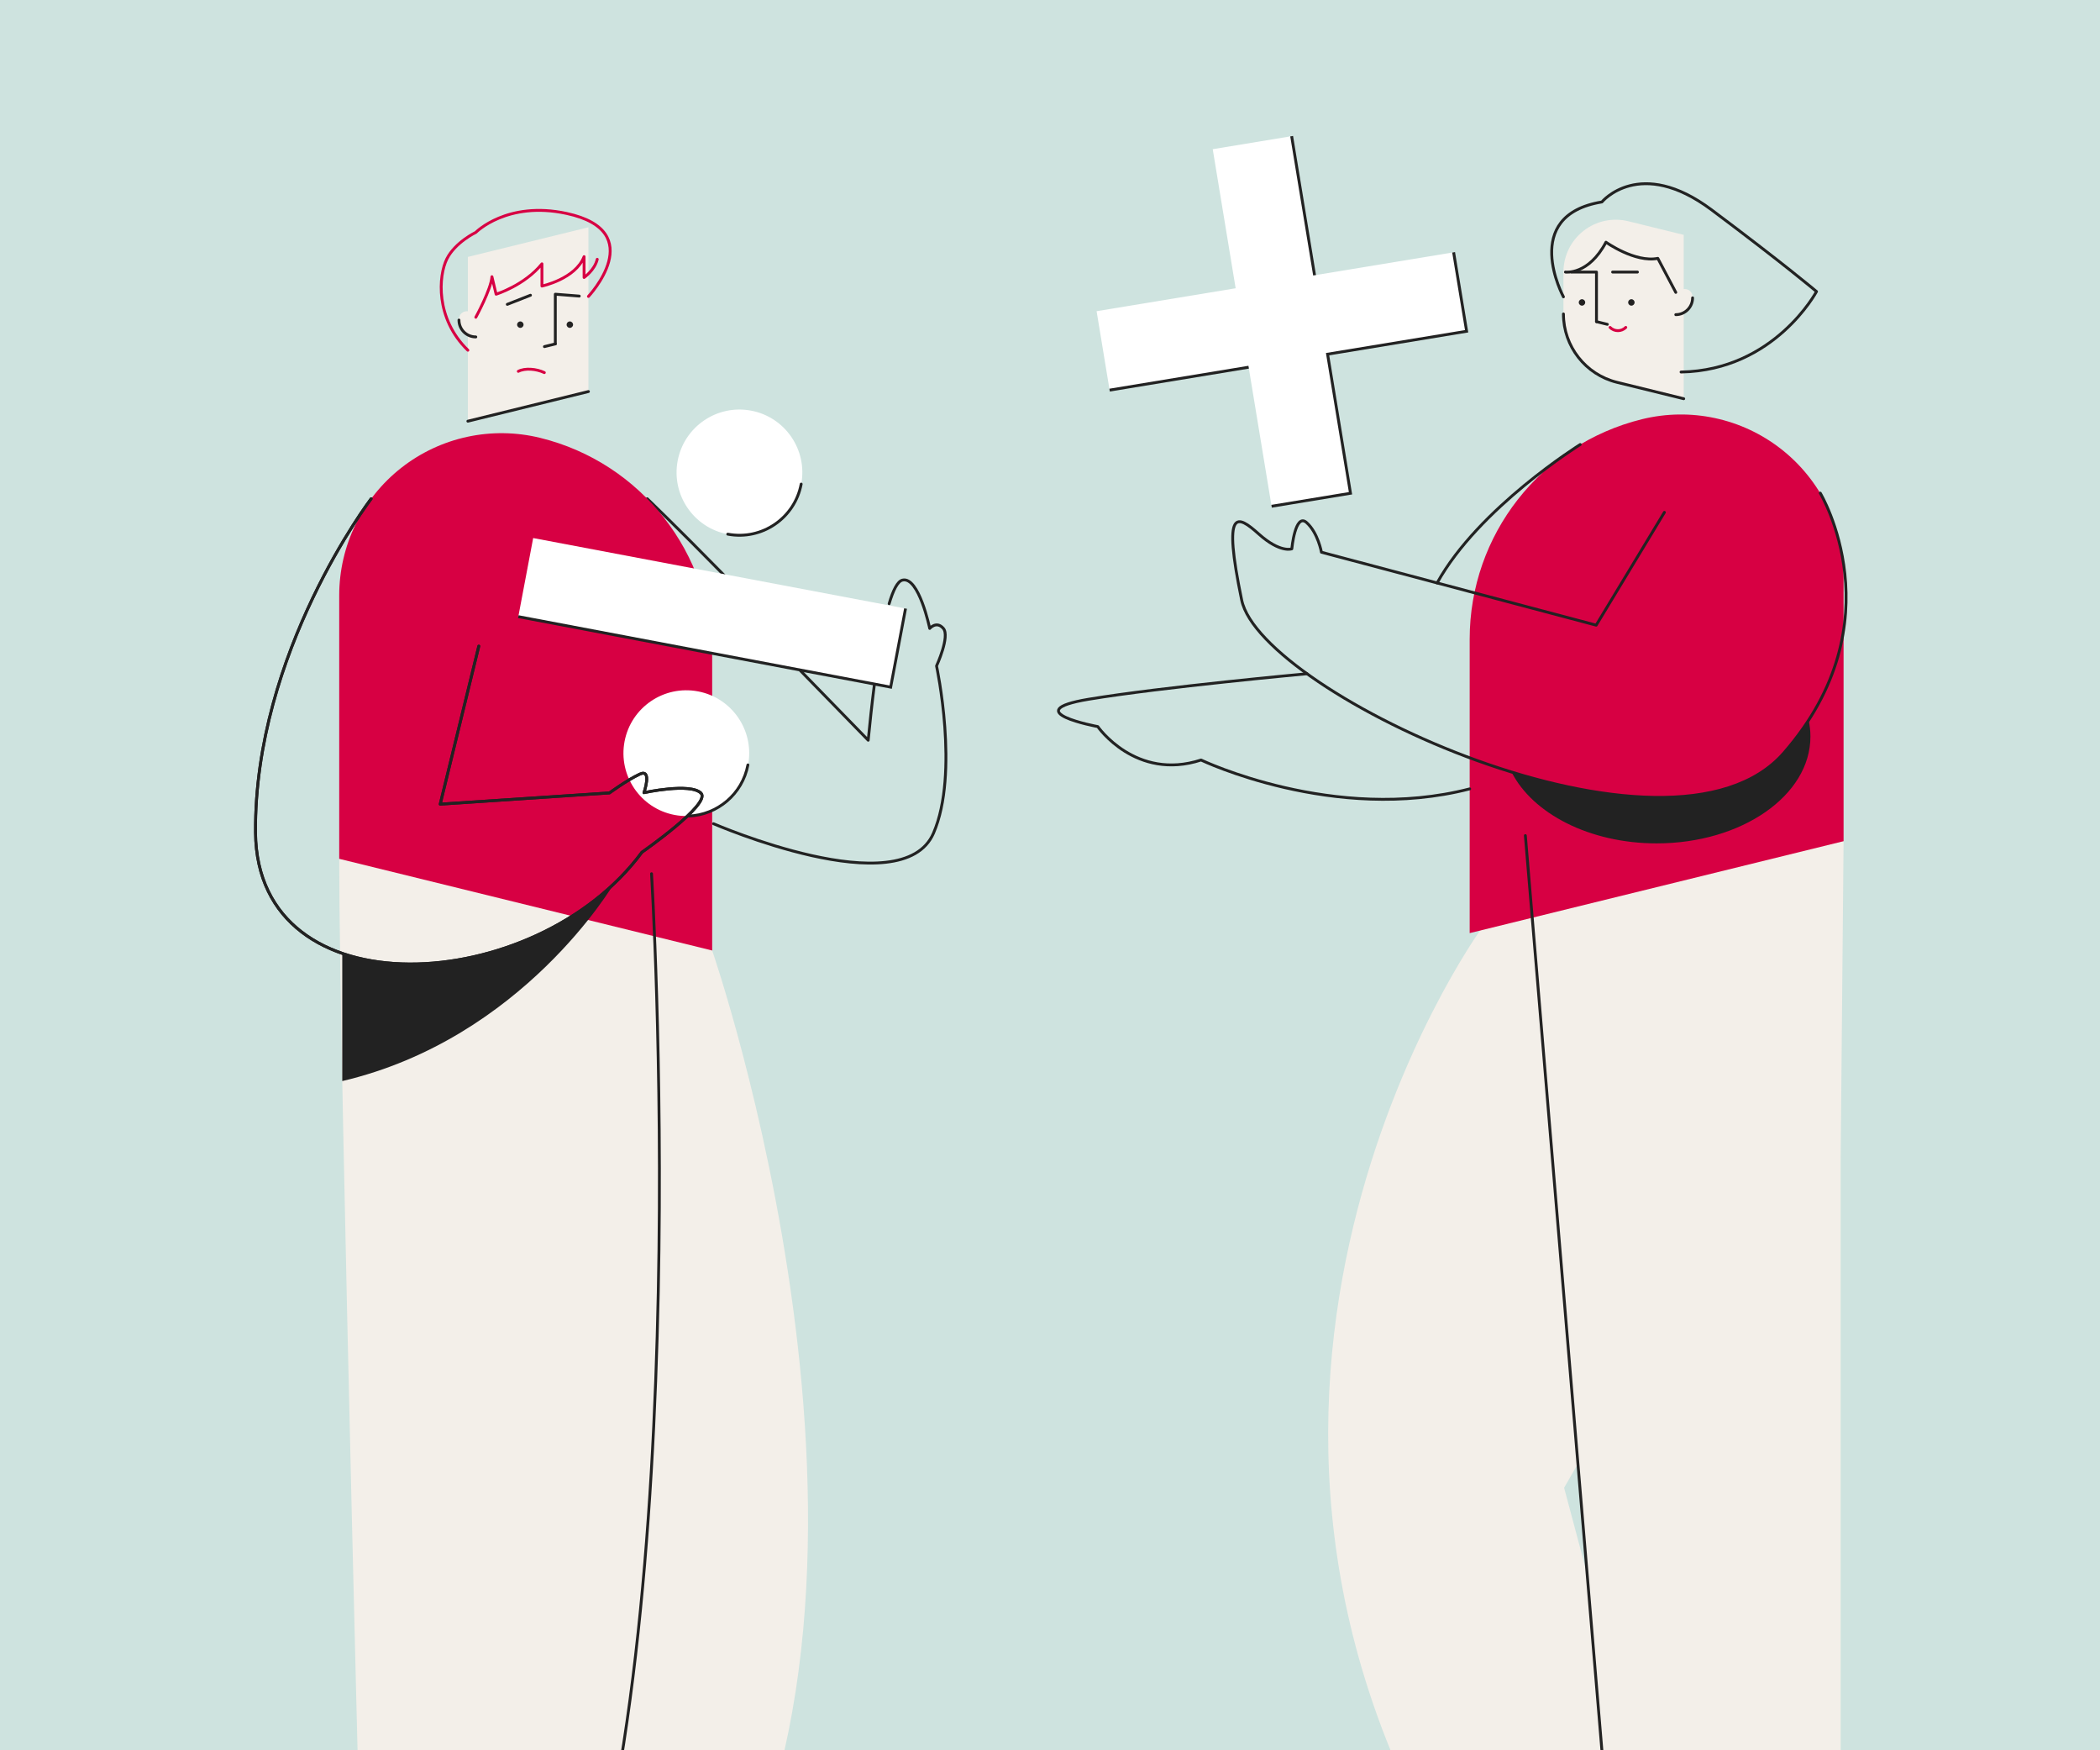 <svg width="600" height="500" viewBox="0 0 600 500" fill="none" xmlns="http://www.w3.org/2000/svg">
<rect x="0" y="0" width="600" height="500" fill="#808080" stroke="none"/>
<g clip-path="url(#clip0_617_4661)">
<rect width="600" height="500" fill="#CEE3DF"/>
<path d="M184.92 142.471C184.92 142.471 192.434 149.609 206.853 164.3" stroke="#222222" stroke-width="0.816" stroke-linecap="round" stroke-linejoin="round"/>
<path d="M203.479 271.525C203.479 271.525 265.098 449.498 203.479 553.721L210.042 572.228L157.107 549.825L163.733 401.77C163.733 401.77 121.942 309.096 126.057 291.146C130.171 273.195 131.132 246.967 131.132 246.967" fill="#F3EFE9"/>
<path d="M186.15 249.593C186.15 249.593 199.259 463.562 162.233 564.868L169.967 576.231H104.113C104.113 576.231 96.918 304.076 96.918 245.334L186.15 249.593Z" fill="#F3EFE9"/>
<path d="M168.124 84.046V111.852L133.677 120.319V73.393L168.124 64.927V84.046Z" fill="#F3EFE9"/>
<path d="M148.665 93.665C149.174 93.665 149.586 93.253 149.586 92.744C149.586 92.236 149.174 91.823 148.665 91.823C148.157 91.823 147.744 92.236 147.744 92.744C147.744 93.253 148.157 93.665 148.665 93.665Z" fill="#222222"/>
<path d="M162.812 93.665C163.32 93.665 163.733 93.253 163.733 92.744C163.733 92.236 163.32 91.823 162.812 91.823C162.303 91.823 161.891 92.236 161.891 92.744C161.891 93.253 162.303 93.665 162.812 93.665Z" fill="#222222"/>
<path d="M158.662 98.239V84.045L165.5 84.584" stroke="#222222" stroke-width="0.816" stroke-linecap="round" stroke-linejoin="round"/>
<path d="M144.942 86.941L151.561 84.343" stroke="#222222" stroke-width="0.816" stroke-linecap="round" stroke-linejoin="round"/>
<path d="M135.946 91.316V96.245C133.287 96.245 131.131 94.09 131.131 91.431C131.131 91.283 131.138 91.137 131.151 90.993C131.421 88.003 135.946 88.314 135.946 91.316Z" fill="#F3EFE9"/>
<path d="M135.946 96.248C133.287 96.248 131.132 94.093 131.132 91.434" stroke="#222222" stroke-width="0.816" stroke-linecap="round" stroke-linejoin="round"/>
<path d="M148.088 106.078C149.993 105.081 153.257 105.353 155.523 106.441" stroke="#D70043" stroke-width="0.816" stroke-linecap="round" stroke-linejoin="round"/>
<path d="M168.124 111.853L133.677 120.319" stroke="#222222" stroke-width="0.816" stroke-linecap="round" stroke-linejoin="round"/>
<path d="M158.662 98.248L155.552 99.013" stroke="#222222" stroke-width="0.816" stroke-linecap="round" stroke-linejoin="round"/>
<path d="M135.946 90.631C135.946 90.631 140.336 82.621 140.553 79.05L141.743 84.044C141.743 84.044 149.861 81.539 154.839 75.37V81.72C154.839 81.72 164.416 79.699 166.879 73.314V79.266C166.879 79.266 169.884 77.21 170.641 74.071" stroke="#D70043" stroke-width="0.816" stroke-linecap="round" stroke-linejoin="round"/>
<path d="M168.124 84.679C168.124 84.679 185.626 66.111 161.891 60.976C144.882 57.296 135.946 66.387 135.946 66.387C135.946 66.387 130.054 69.201 127.673 73.964C125.292 78.726 124.312 90.956 133.677 100.048" stroke="#D70043" stroke-width="0.816" stroke-linecap="round" stroke-linejoin="round"/>
<path d="M96.918 170.114V245.336L203.479 271.527V187.75C203.479 158.045 183.199 132.177 154.352 125.087H154.352C140.518 121.686 125.889 124.834 114.678 133.624C103.467 142.413 96.918 155.868 96.918 170.114V170.114Z" fill="#D70043"/>
<rect width="108.279" height="22.853" transform="matrix(0.983 0.186 -0.186 0.983 152.337 153.703)" fill="white"/>
<path d="M258.728 173.838L254.479 196.293L148.088 176.158" stroke="#222222" stroke-width="0.816"/>
<ellipse cx="17.956" cy="17.956" rx="17.956" ry="17.956" transform="matrix(0.983 0.186 -0.186 0.983 196.96 113.969)" fill="white"/>
<path d="M228.907 138.288C227.063 148.032 217.669 154.436 207.925 152.592" stroke="#222222" stroke-width="0.816" stroke-linecap="round"/>
<ellipse cx="17.956" cy="17.956" rx="17.956" ry="17.956" transform="matrix(0.983 0.186 -0.186 0.983 181.783 194.165)" fill="white"/>
<path d="M213.687 218.514C212.103 226.883 204.949 232.789 196.787 233.119" stroke="#222222" stroke-width="0.816" stroke-linecap="round"/>
<path d="M106.046 142.471C106.046 142.471 72.571 186.312 73.004 237.831C73.437 289.35 153.096 284.588 183.401 243.459C183.401 243.459 203.316 229.605 200.285 226.575C197.255 223.544 183.988 226.442 183.988 226.442C183.988 226.442 186.432 219.432 182.752 221.163C179.072 222.895 174.14 226.513 174.14 226.513L125.771 229.726L136.8 184.58" stroke="#222222" stroke-width="0.816" stroke-linecap="round" stroke-linejoin="round"/>
<path d="M186.15 249.595C186.15 249.595 199.259 463.563 162.233 564.87" stroke="#222222" stroke-width="0.816" stroke-linecap="round" stroke-linejoin="round"/>
<path d="M97.788 272.345V308.829C149.414 296.705 175.318 252.551 175.318 252.551L175.316 252.551C154.237 272.445 120.682 280.236 97.788 272.345Z" fill="#222222"/>
<path d="M203.86 235.308C203.86 235.308 257.733 258.705 266.706 238.029C274.174 220.819 267.581 190.237 267.581 190.237C267.581 190.237 271.478 181.795 269.529 179.522C267.581 177.249 265.633 179.522 265.633 179.522C265.633 179.522 262.549 164.585 257.84 165.722C256.449 166.058 255.181 168.589 254.04 172.462M249.787 195.859C249.106 201.208 248.529 206.612 248.058 211.46L228.618 191.506" stroke="#222222" stroke-width="0.816" stroke-linecap="round" stroke-linejoin="round"/>
<path d="M106.046 142.471C106.046 142.471 72.571 186.312 73.004 237.831C73.437 289.35 153.096 284.588 183.401 243.459C183.401 243.459 203.316 229.605 200.285 226.575C197.255 223.544 183.988 226.442 183.988 226.442C183.988 226.442 186.432 219.432 182.752 221.163C179.072 222.895 174.14 226.513 174.14 226.513L125.771 229.726L136.8 184.58" stroke="#222222" stroke-width="0.816" stroke-linecap="round" stroke-linejoin="round"/>
<path d="M422.879 265.827C422.879 265.827 327.234 398.8 419.907 543.322L422.149 572.031L478.138 542.196L446.889 425.01L490.508 348.998L459.061 247.441" fill="#F3EFE9"/>
<path d="M435.816 238.7L526.736 240.298L525.905 331.146V572.029H455.103L462.589 558.613L435.816 238.7Z" fill="#F3EFE9"/>
<path d="M526.736 164.891V240.302L419.907 266.56V182.572C419.907 152.791 440.238 126.858 469.158 119.75H469.158C483.027 116.341 497.693 119.497 508.932 128.309C520.171 137.12 526.736 150.609 526.736 164.891V164.891Z" fill="#D70043"/>
<path d="M509.713 215.051C494.984 231.988 462.999 230.133 431.874 220.553C437.896 232.419 454.175 240.926 473.322 240.926C497.592 240.926 517.266 227.263 517.266 210.408C517.266 208.832 517.093 207.262 516.75 205.724C514.629 208.996 512.277 212.112 509.713 215.051V215.051Z" fill="#222222"/>
<path d="M462.589 558.614L435.816 238.7" stroke="#222222" stroke-width="0.816" stroke-linecap="round" stroke-linejoin="round"/>
<path d="M520.073 140.864C520.073 140.864 542.268 177.614 509.713 215.049C477.159 252.483 360.302 198.122 354.768 171.429C349.235 144.737 353.466 147.015 359.651 152.549C365.836 158.083 369.091 156.781 369.091 156.781C369.091 156.781 370.068 146.364 373.323 149.294C376.578 152.224 377.554 157.758 377.554 157.758L456.055 178.591L475.542 146.364" stroke="#222222" stroke-width="0.816" stroke-linecap="round" stroke-linejoin="round"/>
<path d="M451.49 126.987C451.49 126.987 422.504 145.033 410.608 166.534" stroke="#222222" stroke-width="0.816" stroke-linecap="round" stroke-linejoin="round"/>
<path d="M373.43 192.47C373.43 192.47 331.874 196.28 311.041 199.752C290.208 203.224 313.645 207.564 313.645 207.564C313.645 207.564 324.495 223.189 343.158 217.113C343.158 217.113 381.207 235.342 419.907 225.359" stroke="#222222" stroke-width="0.816" stroke-linecap="round" stroke-linejoin="round"/>
<path d="M446.697 77.718V89.69C446.697 98.948 453.017 107.009 462.007 109.218L481.058 113.901V67.092L465.217 63.199C460.756 62.102 456.039 63.117 452.424 65.952C448.809 68.786 446.697 73.124 446.697 77.718V77.718Z" fill="#F3EFE9"/>
<path d="M446.697 89.69C446.697 98.948 453.017 107.009 462.007 109.219L481.058 113.901" stroke="#222222" stroke-width="0.816" stroke-linecap="round" stroke-linejoin="round"/>
<path d="M466.108 87.313C466.615 87.313 467.026 86.902 467.026 86.394C467.026 85.887 466.615 85.476 466.108 85.476C465.6 85.476 465.189 85.887 465.189 86.394C465.189 86.902 465.6 87.313 466.108 87.313Z" fill="#222222"/>
<path d="M451.996 87.313C452.504 87.313 452.915 86.902 452.915 86.394C452.915 85.887 452.504 85.476 451.996 85.476C451.489 85.476 451.078 85.887 451.078 86.394C451.078 86.902 451.489 87.313 451.996 87.313Z" fill="#222222"/>
<path d="M456.136 91.876V77.718H449.043" stroke="#222222" stroke-width="0.816" stroke-linecap="round" stroke-linejoin="round"/>
<path d="M467.838 77.718H460.745" stroke="#222222" stroke-width="0.816" stroke-linecap="round" stroke-linejoin="round"/>
<path d="M478.795 84.969V89.886C481.448 89.886 483.598 87.736 483.598 85.084C483.598 84.936 483.591 84.791 483.578 84.647C483.309 81.665 478.795 81.975 478.795 84.969Z" fill="#F3EFE9"/>
<path d="M478.795 89.887C481.448 89.887 483.598 87.737 483.598 85.085" stroke="#222222" stroke-width="0.816" stroke-linecap="round" stroke-linejoin="round"/>
<path d="M460.015 93.531C460.611 94.128 461.42 94.463 462.263 94.463C463.107 94.463 463.915 94.128 464.512 93.531" stroke="#D70043" stroke-width="0.816" stroke-linecap="round" stroke-linejoin="round"/>
<path d="M456.136 91.887L459.238 92.649" stroke="#222222" stroke-width="0.816" stroke-linecap="round" stroke-linejoin="round"/>
<path d="M446.697 84.797C446.697 84.797 434.102 61.579 457.687 57.693C457.687 57.693 468.48 44.575 489.046 59.96C509.613 75.344 519.005 83.28 519.005 83.28C519.005 83.28 507.022 105.79 480.301 106.275" stroke="#222222" stroke-width="0.816" stroke-linecap="round" stroke-linejoin="round"/>
<path d="M447.266 77.718C447.266 77.718 453.824 78.664 458.844 69.19C458.844 69.19 467.184 75.101 473.662 73.806L478.795 83.522" stroke="#222222" stroke-width="0.816" stroke-linecap="round" stroke-linejoin="round"/>
<path d="M375.592 78.63L369.042 38.901L346.493 42.619L353.043 82.348L313.315 88.898L317.032 111.446L356.76 104.897L363.31 144.625L385.859 140.908L379.309 101.179L419.037 94.629L415.32 72.08L375.592 78.63Z" fill="white"/>
<path d="M369.042 38.901L375.592 78.63M317.032 111.446L356.76 104.897M363.31 144.625L385.859 140.908L379.309 101.179L419.037 94.629L415.32 72.08" stroke="#222222" stroke-width="0.816"/>
</g>
<defs>
<clipPath id="clip0_617_4661">
<rect width="600" height="500" fill="white"/>
</clipPath>
</defs>
</svg>
